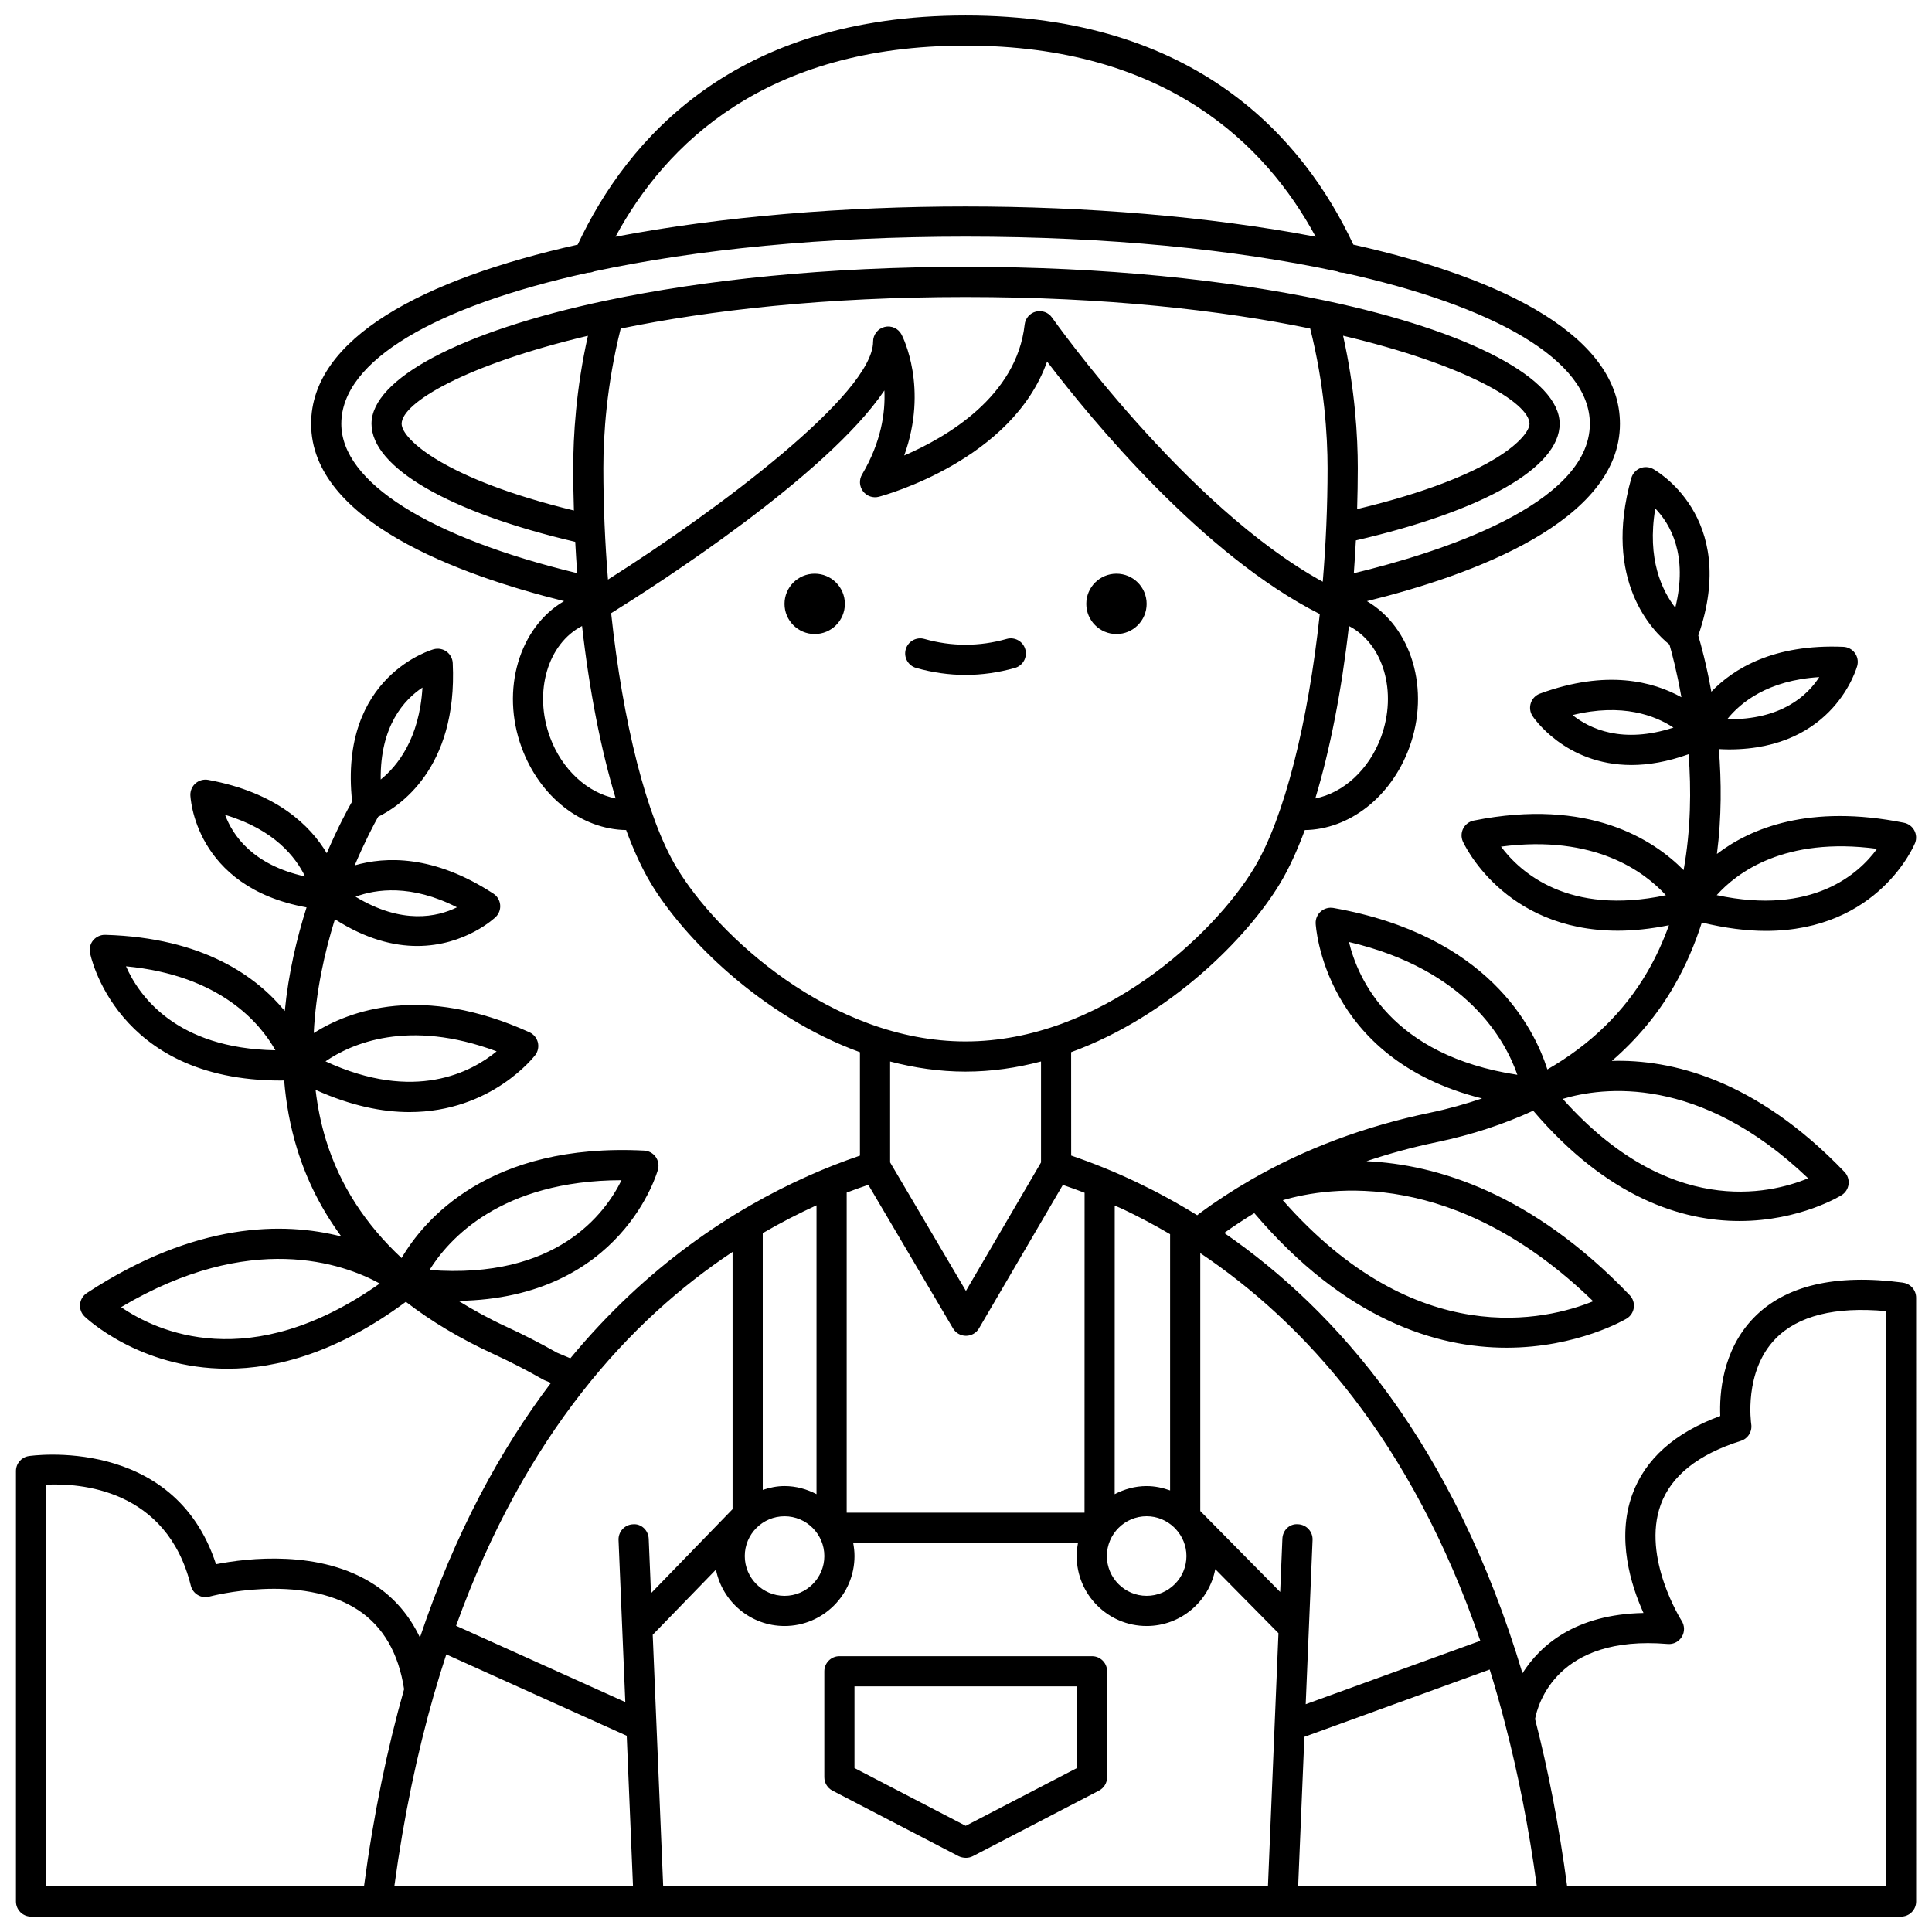 <?xml version="1.0" encoding="UTF-8"?>
<!-- Uploaded to: SVG Repo, www.svgrepo.com, Generator: SVG Repo Mixer Tools -->
<svg width="800px" height="800px" version="1.1" viewBox="144 144 512 512" xmlns="http://www.w3.org/2000/svg">
 <defs>
  <clipPath id="a">
   <path d="m148.09 148.09h503.81v503.81h-503.81z"/>
  </clipPath>
 </defs>
 <path d="m433.4 582.91h-66.945c-2.207 0-4 1.789-4 4v28.074c0 1.492 0.832 2.863 2.156 3.551l33.406 17.359c0.566 0.293 1.332 0.449 1.973 0.449s1.277-0.156 1.844-0.449l33.406-17.359c1.324-0.688 2.156-2.059 2.156-3.551v-28.074c0-2.215-1.789-4-3.996-4zm-4 29.641-29.477 15.312-29.477-15.312v-21.645h58.949v21.645z"/>
 <g clip-path="url(#a)">
  <path d="m648.31 483.91c-17.938-2.375-31.254 0.773-39.559 9.332-8.398 8.652-9.105 20.301-8.863 26.008-12.094 4.441-19.938 11.441-23.324 20.832-4.227 11.711-0.316 24.094 2.977 31.375-18.098 0.352-27.363 8.562-32.074 15.969-18.199-60.781-49.168-96.117-79.031-116.68 2.582-1.844 5.246-3.59 7.969-5.258 24.156 28.387 48.41 35.668 66.828 35.668 18.867 0 31.625-7.578 31.875-7.734 1.031-0.633 1.719-1.695 1.871-2.898 0.156-1.199-0.242-2.402-1.078-3.273-25.941-27.062-51.109-34.664-69.77-35.523 5.977-1.996 12.148-3.703 18.551-5.031 9.434-1.961 17.922-4.805 25.633-8.352 19.77 23.188 39.516 29.234 54.656 29.234 16.039 0 26.898-6.731 27.109-6.867 1.008-0.645 1.672-1.707 1.816-2.894 0.141-1.188-0.258-2.375-1.082-3.242-23.676-24.699-46.066-29.871-61.66-29.426 6.539-5.656 12.059-12.207 16.418-19.73 3.18-5.481 5.594-11.184 7.434-16.941 6.254 1.516 11.91 2.215 16.953 2.215 30 0 39.441-22.992 39.555-23.273 0.434-1.098 0.355-2.336-0.211-3.375-0.566-1.039-1.562-1.77-2.723-2.004-25.039-5.016-40.605 1.414-49.574 8.262 1.266-9.836 1.195-19.355 0.508-27.793 0.902 0.043 1.812 0.09 2.676 0.09 28.078 0 33.961-21.98 34.02-22.219 0.293-1.164 0.047-2.398-0.672-3.363-0.715-0.965-1.832-1.555-3.027-1.605-18.5-0.793-29.148 5.812-34.984 11.895-1.309-7.262-2.773-12.566-3.465-14.887 11.016-31.727-11.824-44.07-12.055-44.191-1.066-0.547-2.328-0.59-3.43-0.117-1.105 0.48-1.93 1.426-2.254 2.582-7.68 27.281 5.746 40.629 10.105 44.125 0.621 2.137 1.961 7.117 3.164 13.949-7.441-4.137-19.785-7.449-37.488-0.957-1.137 0.414-2.019 1.328-2.406 2.473-0.387 1.145-0.238 2.402 0.406 3.422 0.109 0.172 8.52 13.023 26.262 13.023 4.449 0 9.5-0.836 15.137-2.859 0.707 9.32 0.605 19.973-1.328 30.723-7.961-8.062-25.055-19.262-55.633-13.129-1.184 0.238-2.195 0.996-2.754 2.062-0.559 1.07-0.609 2.332-0.129 3.441 0.121 0.285 10.637 23.676 41.094 23.676 4.125 0 8.656-0.473 13.539-1.449-1.508 4.18-3.359 8.293-5.652 12.25-6.262 10.793-15.215 19.414-26.57 25.961-3.547-11.141-15.871-35.566-56.707-42.789-1.184-0.207-2.41 0.129-3.328 0.922-0.91 0.797-1.414 1.961-1.367 3.168 0.016 0.391 1.895 35.879 44.09 46.387-4.348 1.453-8.852 2.758-13.699 3.762-17.305 3.59-33.203 9.539-47.52 17.785-0.027 0.012-0.078 0.035-0.082 0.039-0.023 0.012-0.039 0.039-0.062 0.051-4.676 2.699-9.184 5.641-13.516 8.832l-0.605 0.488c-5.461-3.371-10.852-6.281-16.074-8.77-0.004-0.004-0.012 0-0.016-0.004-5.652-2.695-11.465-5.059-17.309-7.043l-0.012-27.402c26.129-9.547 46.723-30.32 55.391-44.762 2.336-3.894 4.523-8.648 6.539-14.094 11.781-0.168 22.859-8.73 27.68-21.844 5.644-15.359 0.598-31.914-11.227-38.82 27.832-6.871 67.059-21.137 67.059-46.996 0-22.707-29.629-38.309-70.648-47.488-13.199-28.148-41.656-60.73-102.77-60.73-61.121 0-89.578 32.582-102.79 60.727-41.016 9.184-70.645 24.781-70.645 47.488 0 25.77 39.215 40.078 67.031 46.984-11.832 6.898-16.887 23.469-11.234 38.828 4.82 13.117 15.902 21.676 27.68 21.844 2.016 5.449 4.203 10.203 6.539 14.094 8.668 14.449 29.281 35.238 55.426 44.777v27.41c-4.551 1.543-9.121 3.332-13.613 5.332-20.277 9.035-42.906 23.93-63.137 48.379l-3.547-1.492c-4.324-2.461-8.859-4.785-13.496-6.918-4.535-2.086-8.668-4.394-12.605-6.809 43.453-0.668 52.789-34.453 52.883-34.832 0.301-1.164 0.062-2.398-0.648-3.367-0.711-0.969-1.82-1.566-3.019-1.629-41.285-2.113-58.441 18.5-64.289 28.477-9.578-8.926-16.352-19.324-20.023-31.23-1.363-4.418-2.246-8.887-2.773-13.348 9.391 4.246 17.703 5.894 24.863 5.894 21.859 0 33.223-14.926 33.379-15.137 0.715-0.973 0.957-2.219 0.652-3.387-0.309-1.168-1.125-2.137-2.223-2.633-28.426-12.855-47.598-5.82-57.152 0.211 0.543-10.879 2.832-21.258 5.606-30.156 8.203 5.266 15.586 7.086 21.801 7.086 12.812 0 20.699-7.566 20.824-7.684 0.859-0.848 1.293-2.043 1.168-3.246-0.125-1.203-0.781-2.289-1.797-2.945-15.789-10.309-28.566-9.852-36.746-7.488 2.711-6.391 5.133-10.949 6.219-12.887 5.035-2.426 21.113-12.418 19.758-40.73-0.059-1.199-0.652-2.312-1.621-3.027-0.969-0.711-2.199-0.945-3.367-0.648-0.258 0.066-25.285 6.965-21.676 40.359-1.199 2.106-3.816 6.938-6.719 13.711-4.312-7.242-13.203-16.074-31.426-19.434-1.172-0.215-2.394 0.109-3.316 0.883-0.914 0.777-1.43 1.922-1.41 3.125 0.004 0.258 0.902 24.355 30.797 29.785-2.586 8.137-4.809 17.488-5.773 27.457-7.383-9.016-21.484-19.438-47.582-20.18-1.152-0.039-2.359 0.477-3.148 1.387-0.785 0.914-1.117 2.133-0.902 3.32 0.062 0.352 6.637 33.898 50.539 33.898 0.301 0 0.625-0.02 0.926-0.023 0.5 6.019 1.574 12.109 3.438 18.156 2.59 8.414 6.516 16.141 11.715 23.195-15.246-3.91-38.582-3.93-67.453 14.996-1.008 0.66-1.668 1.742-1.789 2.941-0.121 1.203 0.309 2.394 1.168 3.242 0.223 0.223 14.449 13.867 37.871 13.867 13.156 0 29.207-4.328 47.305-17.734 6.723 5.188 14.449 9.809 23.199 13.832 4.5 2.07 8.902 4.332 13.078 6.723 0.141 0.082 0.285 0.152 0.434 0.215l1.727 0.727c-13.34 17.613-25.402 39.703-34.707 67.469-2.738-5.781-6.711-10.461-11.949-13.922-14.375-9.496-33.875-7.109-42.094-5.5-11.164-34.344-49.27-28.723-49.66-28.652-1.93 0.305-3.356 1.977-3.356 3.945v114.09c0 2.211 1.793 4 4 4h495.57c2.207 0 4-1.789 4-4l-0.004-160.02c0-2.008-1.488-3.703-3.477-3.969zm-164.35-21.844c12.285-3.617 45.676-8.656 82.254 26.781-12.273 4.992-46.785 13.562-82.254-26.781zm157.48-93.117c-4.828 6.617-17.027 17.707-42.488 12.273 5.297-5.914 17.938-15.566 42.488-12.273zm-15.316-45.508c-3.098 4.812-9.969 11.352-24.398 11.164 3.531-4.414 10.742-10.328 24.398-11.164zm-65.383 10.062c13.23-3.277 21.977 0.176 26.742 3.316-13.559 4.41-22.199 0.312-26.742-3.316zm-18.957 34.863c24.879-3.285 38.094 6.75 43.691 12.879-25.824 5.461-38.586-6.043-43.691-12.879zm40.887-89.617c3.977 4.121 8.746 12.297 5.301 26.293-3.469-4.457-7.574-12.859-5.301-26.293zm-81.18 114.89c31.23 7.312 41.434 26.004 44.625 35.191-33.398-5.102-42.277-25.438-44.625-35.191zm121.69 62.621c-10.41 4.305-36.914 10.453-65.039-21.047 10.414-3.129 36.098-6.609 65.039 21.047zm-314.47 0.504c-4.348 8.855-17.23 26.363-50.883 23.797 5.039-8.121 18.879-23.734 50.883-23.797zm-43.609-72.316c-5.195 2.562-14.527 4.66-26.879-2.812 5.359-1.992 14.684-3.398 26.879 2.812zm-61.449-24.5c13.059 3.887 18.746 11.246 21.191 16.324-13.918-3.074-19.191-10.938-21.191-16.324zm-26.262 40.133c24.949 2.371 35.539 15.047 39.594 22.25-26.371-0.469-36.176-14.469-39.594-22.25zm98.223 22.535c-6.574 5.43-21.652 13.617-45.352 2.648 6.836-4.684 21.93-11.387 45.352-2.648zm-19.656-96.41c-0.809 13.594-6.672 20.824-11.062 24.375-0.18-14.254 6.273-21.191 11.062-24.375zm-79.863 164.2c34.359-20.391 58.895-11.555 68.543-6.262-34.434 24.293-59.176 12.691-68.543 6.262zm360.2 88.426-46.266 16.805 1.816-43.531c0.094-2.207-1.625-4.074-3.832-4.164-2.32-0.203-4.07 1.625-4.164 3.828l-0.586 14.113-21.176-21.457v-68.336c27.348 18.309 55.949 49.527 74.207 102.74zm-77.871-22.469c0 5.812-4.731 10.543-10.543 10.543s-10.543-4.731-10.543-10.543 4.731-10.547 10.543-10.547c2.797 0 5.32 1.113 7.211 2.891l0.473 0.48c1.754 1.891 2.859 4.402 2.859 7.176zm-16.672-91.852c0.004 0 0.004 0.004 0.008 0.008 4.023 1.914 8.148 4.094 12.332 6.555v67.902c-1.957-0.699-4.027-1.152-6.223-1.152-3.066 0-5.918 0.82-8.465 2.144l0.012-76.473c0.781 0.348 1.57 0.648 2.336 1.016zm68.227-125.15c-3.191 8.676-10.047 14.797-17.406 16.234 3.91-12.922 6.981-28.617 8.914-45.699 9.062 4.676 12.918 17.43 8.492 29.465zm-127.05-106.68c-0.848-1.637-2.707-2.492-4.5-2.035-1.789 0.438-3.047 2.043-3.047 3.883 0 13.832-41.008 44.555-70.258 63.059-0.789-9.664-1.227-19.602-1.227-29.539 0-8.711 0.848-22.035 4.598-36.977 23.633-4.863 54.215-8.363 91.383-8.363 37.145 0 67.719 3.5 91.34 8.355 3.75 14.945 4.602 28.277 4.602 36.988 0 10.133-0.453 20.27-1.273 30.113-36.309-19.887-71.383-69.488-71.75-70.012-0.957-1.363-2.652-1.98-4.266-1.578-1.613 0.41-2.801 1.781-2.984 3.43-2.113 19.027-20.602 29.824-31.922 34.707 6.457-17.906-0.352-31.383-0.695-32.031zm-86.836 46.609c-34.312-8.344-45.652-18.957-45.652-22.984 0-5.543 16.938-15.633 49.363-23.32-3.172 14.156-3.894 26.645-3.894 35.059-0.004 3.766 0.07 7.512 0.184 11.246zm203.84-46.316c32.449 7.684 49.402 17.785 49.402 23.332 0 3.137-8.621 13.715-45.68 22.609 0.105-3.609 0.176-7.234 0.176-10.867 0-8.418-0.73-20.91-3.898-35.074zm-100.04-76.887c52.953 0 79.488 26.066 92.777 50.648-28.32-5.41-61.004-8.023-92.777-8.023-31.777 0-64.461 2.613-92.777 8.023 13.285-24.582 39.82-50.648 92.777-50.648zm-165.44 100.22c0-16.805 25.129-31.156 65.324-40.031 0.582 0.012 1.145-0.125 1.668-0.352 27.152-5.836 60.953-9.215 98.445-9.215 37.5 0 71.312 3.379 98.473 9.219 0.492 0.207 1.008 0.352 1.543 0.352 0.023 0 0.043-0.012 0.066-0.016 40.207 8.875 65.355 23.227 65.355 40.039 0 21.539-40.266 34.234-62.547 39.613 0.211-2.883 0.395-5.785 0.543-8.707 33.859-7.844 54.004-19.312 54.004-30.898 0-11.824-23.371-24.453-62.145-32.656-0.078-0.016-0.152-0.039-0.23-0.047-25.711-5.418-58.145-8.898-95.059-8.898-36.91 0-69.348 3.481-95.055 8.898-0.125 0.012-0.234 0.047-0.359 0.07-38.703 8.203-62.023 20.82-62.023 32.633 0 11.59 20.621 23.473 53.988 31.281 0.145 2.785 0.32 5.555 0.52 8.301-39.238-9.484-62.512-24.125-62.512-39.586zm55.305 83.055c-4.426-12.035-0.57-24.789 8.492-29.465 1.93 17.082 5.004 32.781 8.914 45.699-7.363-1.434-14.219-7.559-17.406-16.234zm33.57 34.586c-7.996-13.328-14.293-38.637-17.367-67.449 11.906-7.402 57.207-36.441 72.414-59.023 0.281 5.879-0.832 13.652-5.918 22.27-0.828 1.395-0.723 3.156 0.258 4.445 0.984 1.297 2.648 1.871 4.215 1.449 1.582-0.418 35.363-9.707 44.559-35.828 11.699 15.359 41.277 51.305 72.27 66.914-3.082 28.719-9.367 53.926-17.34 67.219-10.688 17.809-40.91 46.047-76.547 46.047-35.641 0-65.859-28.238-76.543-46.043zm76.543 54.039c6.894 0 13.582-1 20.012-2.688v26.762l-19.902 34.047-20.086-34.055v-26.746c6.422 1.684 13.098 2.68 19.977 2.68zm-25.754 30.004 22.441 38.047c0.719 1.219 2.027 1.969 3.441 1.969h0.008c1.414-0.004 2.731-0.754 3.441-1.98l22.219-38.012c1.926 0.66 3.848 1.34 5.762 2.082l-0.016 84.785-63.031-0.004v-84.828c1.91-0.738 3.82-1.406 5.734-2.059zm-22.199 87.832c5.812 0 10.543 4.734 10.543 10.547s-4.731 10.543-10.543 10.543-10.543-4.731-10.543-10.543c-0.004-5.812 4.727-10.547 10.543-10.547zm8.469-82.402v76.543c-2.551-1.324-5.402-2.144-8.469-2.144-2.031 0-3.949 0.406-5.777 1.016l-0.004-68.043c4.836-2.812 9.602-5.254 14.25-7.371zm-22.246 12.348v68.172l-21.621 22.289-0.605-14.453c-0.094-2.203-1.945-4.035-4.164-3.828-2.207 0.09-3.918 1.957-3.832 4.164l1.793 42.957-44.84-20.223c18.316-50.902 46.215-81.141 73.27-99.078zm-181.92 61.691c8.793-0.449 31.988 0.992 38.348 26.754 0.258 1.047 0.926 1.938 1.859 2.488 0.934 0.547 2.047 0.703 3.082 0.406 0.238-0.062 24.238-6.465 39.453 3.602 6.609 4.375 10.672 11.434 12.129 20.938-4.457 15.719-8.074 33.074-10.629 52.258h-84.242zm102.74 55.742c0.043-0.129 0.082-0.25 0.117-0.387 1.023-3.551 2.09-7.004 3.199-10.383l47.812 21.566 1.664 39.906-63.25-0.004c2.531-18.637 6.098-35.461 10.457-50.699zm58.016-15.965 16.762-17.277c1.68 8.504 9.184 14.945 18.176 14.945 10.223 0 18.539-8.316 18.539-18.539 0-1.195-0.137-2.359-0.352-3.496h59.586c-0.215 1.137-0.352 2.301-0.352 3.496 0 10.223 8.316 18.539 18.539 18.539 9.035 0 16.559-6.5 18.188-15.066l16.746 16.969-1.016 24.414v0.008l-1.77 42.676h-160.27zm171.05 66.668 1.652-39.629 49.105-17.836c1.449 4.633 2.809 9.457 4.094 14.414v0.004c3.426 13.18 6.281 27.465 8.398 43.051h-63.25zm155.77 0h-84.484c-2.137-16.02-5.016-30.77-8.504-44.348 0.707-3.793 5.695-22.363 35.145-19.887 1.527 0.148 2.977-0.621 3.758-1.918 0.789-1.305 0.758-2.941-0.059-4.227-0.105-0.168-10.609-16.797-5.547-30.758 2.781-7.668 9.93-13.363 21.246-16.922 1.887-0.59 3.055-2.492 2.746-4.445-0.02-0.137-2.066-13.906 6.441-22.625 5.953-6.094 15.805-8.555 29.254-7.32v152.45z"/>
 </g>
 <path d="m447.87 304.03c0 4.418-3.578 7.996-7.996 7.996-4.418 0-7.996-3.578-7.996-7.996s3.578-7.996 7.996-7.996c4.418 0 7.996 3.578 7.996 7.996"/>
 <path d="m367.9 304.03c0 4.418-3.582 7.996-7.996 7.996-4.418 0-7.996-3.578-7.996-7.996s3.578-7.996 7.996-7.996c4.414 0 7.996 3.578 7.996 7.996"/>
 <path d="m412.96 321.01c2.129-0.602 3.359-2.812 2.754-4.934-0.602-2.125-2.816-3.359-4.934-2.754-7.254 2.051-14.551 2.055-21.812 0-2.121-0.602-4.336 0.633-4.934 2.754-0.605 2.125 0.633 4.336 2.754 4.934 4.34 1.23 8.742 1.852 13.082 1.852 4.356 0 8.758-0.625 13.09-1.852z"/>
</svg>